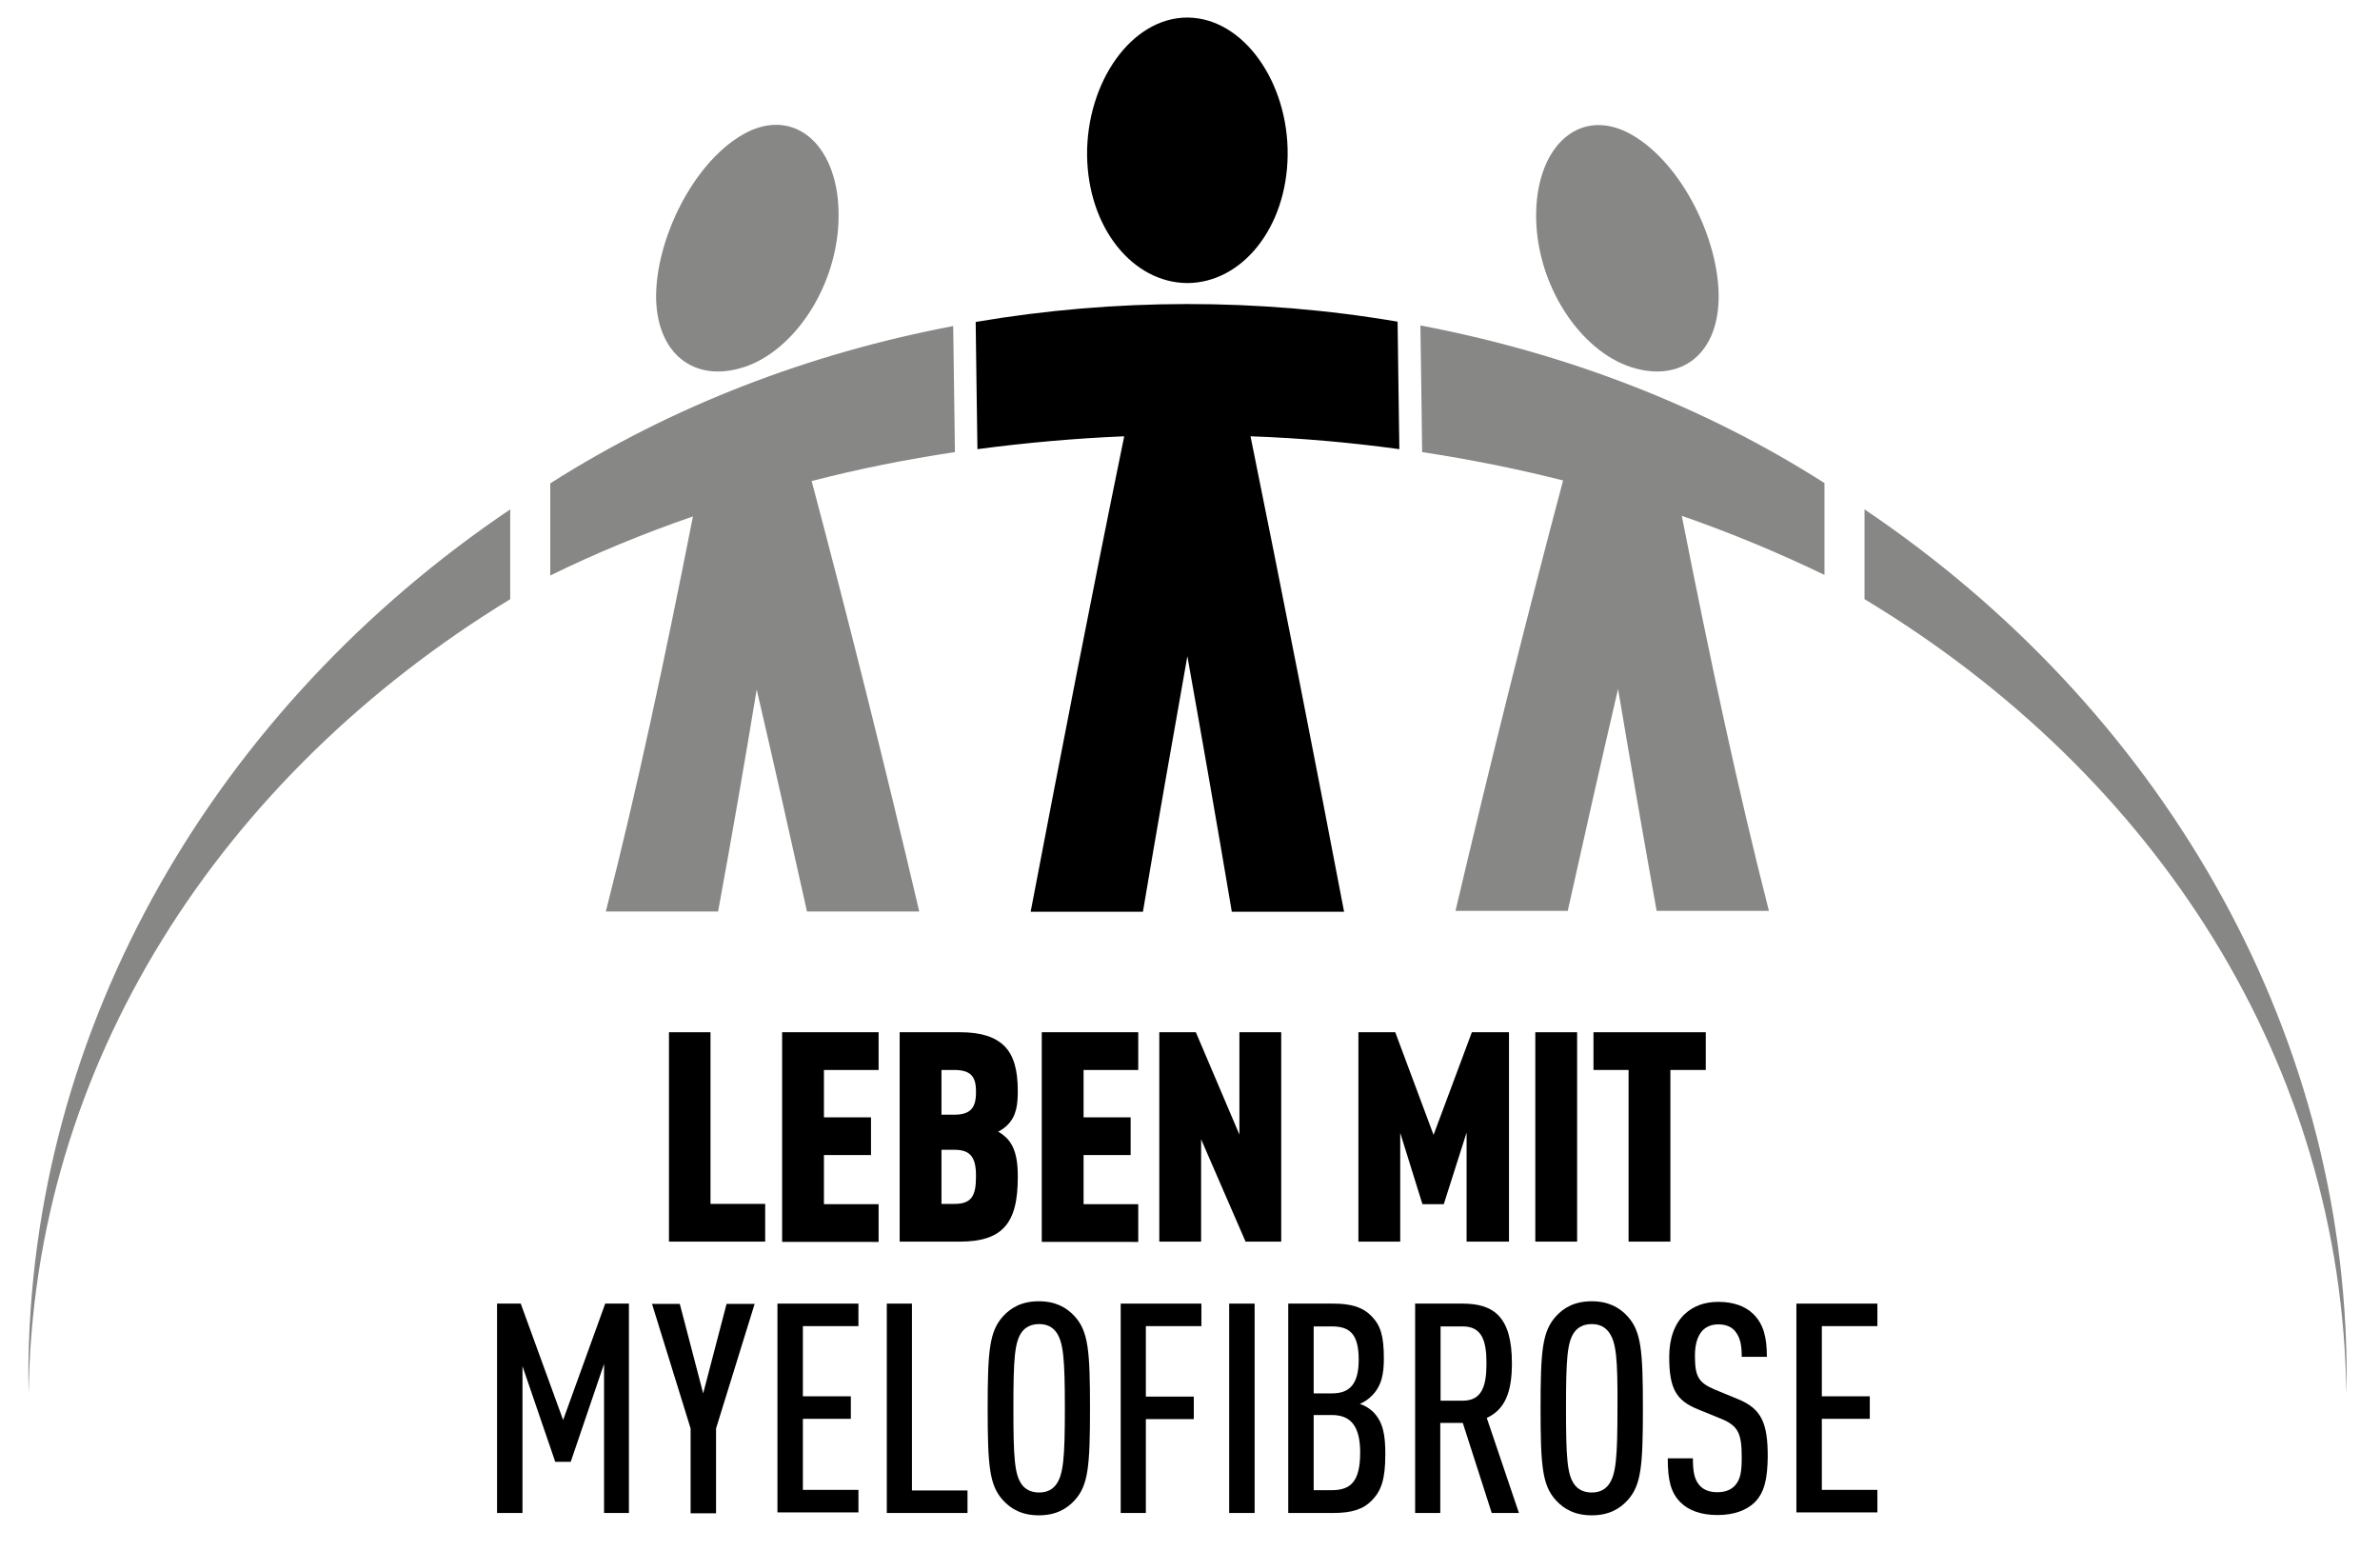 <?xml version="1.0" encoding="utf-8"?>
<!-- Generator: Adobe Illustrator 26.0.3, SVG Export Plug-In . SVG Version: 6.00 Build 0)  -->
<svg version="1.1" id="Ebene_1" xmlns="http://www.w3.org/2000/svg" xmlns:xlink="http://www.w3.org/1999/xlink" x="0px" y="0px"
	 viewBox="0 0 814 530.4" style="enable-background:new 0 0 814 530.4;" xml:space="preserve">
<style type="text/css">
	.st0{fill:#878786;}
</style>
<g>
	<path class="st0" d="M174.5,174.2C74.8,241.4,9.7,350.2,9.7,470.7c0,2.1,0.1,4.1,0.1,6.2c1.3-112.8,65.8-211.6,164.7-272V174.2z"/>
	<path class="st0" d="M637.7,174.2v30.7C737.8,265.2,801.1,364,802.5,476.8c0-2,0.1-4.1,0.1-6.1
		C802.6,350.2,737.5,241.4,637.7,174.2z"/>
</g>
<path class="st0" d="M256,125c17.3-6.7,31.4-29.5,30.8-52.8c-0.5-23.2-15.7-36.1-32.9-26.1c-17.2,10-29.8,36.3-29.5,56.1
	C224.9,122.1,238.7,131.5,256,125"/>
<path d="M406.1,96.8c18.7-0.1,34-18.9,34.3-43.7c0.3-24.8-15-47-34.3-47.1c-19.2,0-34.5,22.2-34.3,47.1
	C372.1,77.9,387.4,96.7,406.1,96.8"/>
<path class="st0" d="M556.3,125c17.4,6.5,31.1-2.9,31.5-22.7c0.4-19.8-12.3-46.1-29.5-56.1c-17.2-10-32.3,2.8-32.9,26.1
	C524.8,95.5,538.9,118.3,556.3,125"/>
<path class="st0" d="M624,165.2c-41.8-26.7-89.1-44.6-138.2-53.9c0.1,6.2,0.2,13.6,0.3,20.9c0.1,8,0.2,15.9,0.3,22.4
	c16.3,2.5,32.4,5.7,48.2,9.7c-12.3,46.3-24.7,95.8-36.8,147.2c12.8,0,25.6,0,38.4,0c5.8-26.1,11.5-51.4,17.2-75.9
	c4.4,26.1,8.8,51.4,13.2,75.9c12.8,0,25.6,0,38.4,0c-10.5-41-20.2-86.4-29.8-135.1c16.7,5.8,33,12.6,48.8,20.2V165.2z"/>
<path class="st0" d="M326.6,154.6c-0.1-6.5-0.2-14.3-0.3-22.2c-0.1-7.4-0.2-14.7-0.3-20.9c-49,9.3-96,27.2-137.8,53.8v31.5
	c15.7-7.7,32-14.4,48.8-20.2c-9.6,48.7-19.3,94.1-29.8,135.1c12.8,0,25.6,0,38.4,0c4.5-24.5,8.9-49.8,13.2-75.9
	c5.7,24.5,11.4,49.8,17.2,75.9c12.8,0,25.6,0,38.4,0c-12.1-51.5-24.5-100.9-36.8-147.2C293.8,160.3,310.1,157.1,326.6,154.6z"/>
<path d="M478.6,153.6c-0.1-6.3-0.2-13.7-0.3-21.2c-0.1-8-0.2-15.9-0.3-22.4c-47.6-8.1-96.7-8-144.3,0.1c0.1,6.6,0.2,14.5,0.3,22.5
	c0.1,7.4,0.2,14.7,0.3,21c16.6-2.2,33.4-3.7,50.2-4.4c-11.2,54.6-21.8,109.2-32,162.6c12.8,0,25.6,0,38.4,0
	c4.9-29.1,10-58.2,15.2-87.4c5.2,29.1,10.3,58.3,15.2,87.4c12.8,0,25.6,0,38.4,0c-10.2-53.4-20.9-107.9-32-162.6
	C444.8,149.8,461.8,151.3,478.6,153.6z"/>
<g>
	<path d="M228.8,424.6V353H243v58.7h18.7v12.9H228.8z"/>
	<path d="M267.5,424.6V353h33v12.9h-18.7v16.2h16.1v12.9h-16.1v16.8h18.7v12.9H267.5z"/>
	<path d="M343.3,419.9c-3,3.1-7.7,4.7-14.9,4.7h-20.7V353h20.7c7.1,0,11.9,1.6,15,4.6c3.4,3.3,4.7,8.5,4.7,15.4
		c0,4.6-0.4,8.5-3.4,11.6c-0.9,0.9-1.9,1.7-3.3,2.4c1.3,0.7,2.3,1.6,3.2,2.5c3.3,3.7,3.5,9.1,3.5,13.1
		C348.1,410.3,346.9,416.2,343.3,419.9z M326.3,365.9H322v15.3h4.3c5.6,0,7.5-2.3,7.5-7.6C333.9,368.1,332,365.9,326.3,365.9z
		 M326.5,393.2H322v18.5h4.5c5.7,0,7.3-2.7,7.3-9.2C333.9,395.9,332,393.2,326.5,393.2z"/>
	<path d="M356.3,424.6V353h33v12.9h-18.7v16.2h16.1v12.9h-16.1v16.8h18.7v12.9H356.3z"/>
	<path d="M426,424.6l-15.2-35v35h-14.3V353H409l14.9,35v-35h14.3v71.6H426z"/>
	<path d="M501.6,424.6v-37.3l-7.8,24.5h-7.3l-7.6-24.4v37.2h-14.3V353h12.6l13.1,35.1l13.1-35.1h12.7v71.6H501.6z"/>
	<path d="M525.1,424.6V353h14.3v71.6H525.1z"/>
	<path d="M571.3,365.9v58.7H557v-58.7H545V353h38.4v12.9H571.3z"/>
</g>
<g>
	<path d="M206.6,517.4v-51l-11.4,33.5h-5.3l-11.2-32.7v50.2h-8.7v-71.6h8.1l14.5,39.8l14.4-39.8h8.1v71.6H206.6z"/>
	<path d="M244.9,488.5v29h-8.7v-29l-13.2-42.6h9.5l8,30.6l8-30.6h9.6L244.9,488.5z"/>
	<path d="M265.9,517.4v-71.6h27.7v7.7h-19v24H291v7.7h-16.4v24.3h19v7.7H265.9z"/>
	<path d="M303.3,517.4v-71.6h8.6v63.9h19v7.7H303.3z"/>
	<path d="M367.6,513c-2.8,3.1-6.6,5.2-12.3,5.2s-9.5-2.1-12.3-5.2c-4.6-5.1-5.2-11.6-5.2-31.4s0.6-26.2,5.2-31.4
		c2.8-3.1,6.6-5.2,12.3-5.2s9.5,2.1,12.3,5.2c4.6,5.1,5.2,11.6,5.2,31.4S372.2,507.9,367.6,513z M361.2,455.5
		c-1.2-1.6-3-2.7-5.8-2.7c-2.8,0-4.7,1.1-5.9,2.7c-2.5,3.4-2.9,9.2-2.9,26.1c0,17,0.4,22.7,2.9,26.1c1.2,1.6,3.1,2.7,5.9,2.7
		c2.8,0,4.6-1.1,5.8-2.7c2.5-3.4,3-9.2,3-26.1C364.2,464.6,363.7,458.9,361.2,455.5z"/>
	<path d="M391.9,453.6v24h16.4v7.7h-16.4v32.1h-8.6v-71.6h27.6v7.7H391.9z"/>
	<path d="M420.4,517.4v-71.6h8.7v71.6H420.4z"/>
	<path d="M469.2,513.1c-2.9,3-6.8,4.3-13.2,4.3h-15.4v-71.6H456c6.3,0,10.2,1.3,13.1,4.3c3.1,3.2,4.2,6.7,4.2,14.5
		c0,5.1-0.7,9.4-4.2,12.8c-1.2,1.2-2.6,2.1-4,2.7c1.6,0.5,3.2,1.5,4.4,2.6c3.7,3.6,4.3,8.4,4.3,14.6
		C473.8,506,472.4,509.8,469.2,513.1z M455.6,453.6h-6.3v22.9h6.3c6.1,0,9.1-3.3,9.1-11.5C464.7,456.4,461.8,453.6,455.6,453.6z
		 M455.5,483.9h-6.2v25.7h6.2c6.5,0,9.7-3,9.7-12.9C465.2,487.6,461.9,483.9,455.5,483.9z"/>
	<path d="M510.2,517.4l-9.9-30.8h-7.7v30.8H484v-71.6h16.2c10.9,0,16.9,4.7,16.9,20.4c0,10-2.4,15.8-8.6,18.7l11,32.5H510.2z
		 M500.3,453.6h-7.6V479h7.6c6.6,0,8.1-5.1,8.1-12.8C508.4,458.6,506.9,453.6,500.3,453.6z"/>
	<path d="M556.7,513c-2.8,3.1-6.6,5.2-12.3,5.2s-9.5-2.1-12.3-5.2c-4.6-5.1-5.2-11.6-5.2-31.4s0.6-26.2,5.2-31.4
		c2.8-3.1,6.6-5.2,12.3-5.2s9.5,2.1,12.3,5.2c4.6,5.1,5.2,11.6,5.2,31.4S561.3,507.9,556.7,513z M550.2,455.5
		c-1.2-1.6-3-2.7-5.8-2.7c-2.8,0-4.7,1.1-5.9,2.7c-2.5,3.4-2.9,9.2-2.9,26.1c0,17,0.4,22.7,2.9,26.1c1.2,1.6,3.1,2.7,5.9,2.7
		c2.8,0,4.6-1.1,5.8-2.7c2.5-3.4,3-9.2,3-26.1C553.3,464.6,552.8,458.9,550.2,455.5z"/>
	<path d="M600.1,513.8c-2.7,2.6-6.9,4.3-12.7,4.3c-5.5,0-9.8-1.5-12.6-4.3c-3.3-3.3-4.4-7.4-4.4-15.1h8.6c0,4.7,0.5,7.3,2.4,9.4
		c1.2,1.3,3.2,2.2,5.9,2.2c2.9,0,4.8-0.9,6.1-2.3c1.9-2.1,2.3-4.8,2.3-9.6c0-8.2-1.2-10.8-7-13.2l-8.1-3.3c-7.3-3-9.7-7-9.7-17.9
		c0-6.2,1.8-11.4,5.4-14.7c2.8-2.6,6.6-4.1,11.4-4.1c5.2,0,9.2,1.5,11.9,4.1c3.6,3.5,4.7,8.1,4.7,14.7h-8.6c0-3.8-0.4-6.4-2.2-8.7
		c-1.2-1.5-3.1-2.4-5.8-2.4c-2.5,0-4.3,0.9-5.5,2.2c-1.7,1.9-2.5,4.8-2.5,8.5c0,7,1.1,9.2,6.8,11.6l8,3.3
		c8.1,3.3,10.1,8.4,10.1,19.6C604.5,505.7,603.5,510.4,600.1,513.8z"/>
	<path d="M614.4,517.4v-71.6h27.7v7.7h-19v24h16.4v7.7h-16.4v24.3h19v7.7H614.4z"/>
</g>
<g>
</g>
<g>
</g>
<g>
</g>
<g>
</g>
<g>
</g>
<g>
</g>
</svg>
